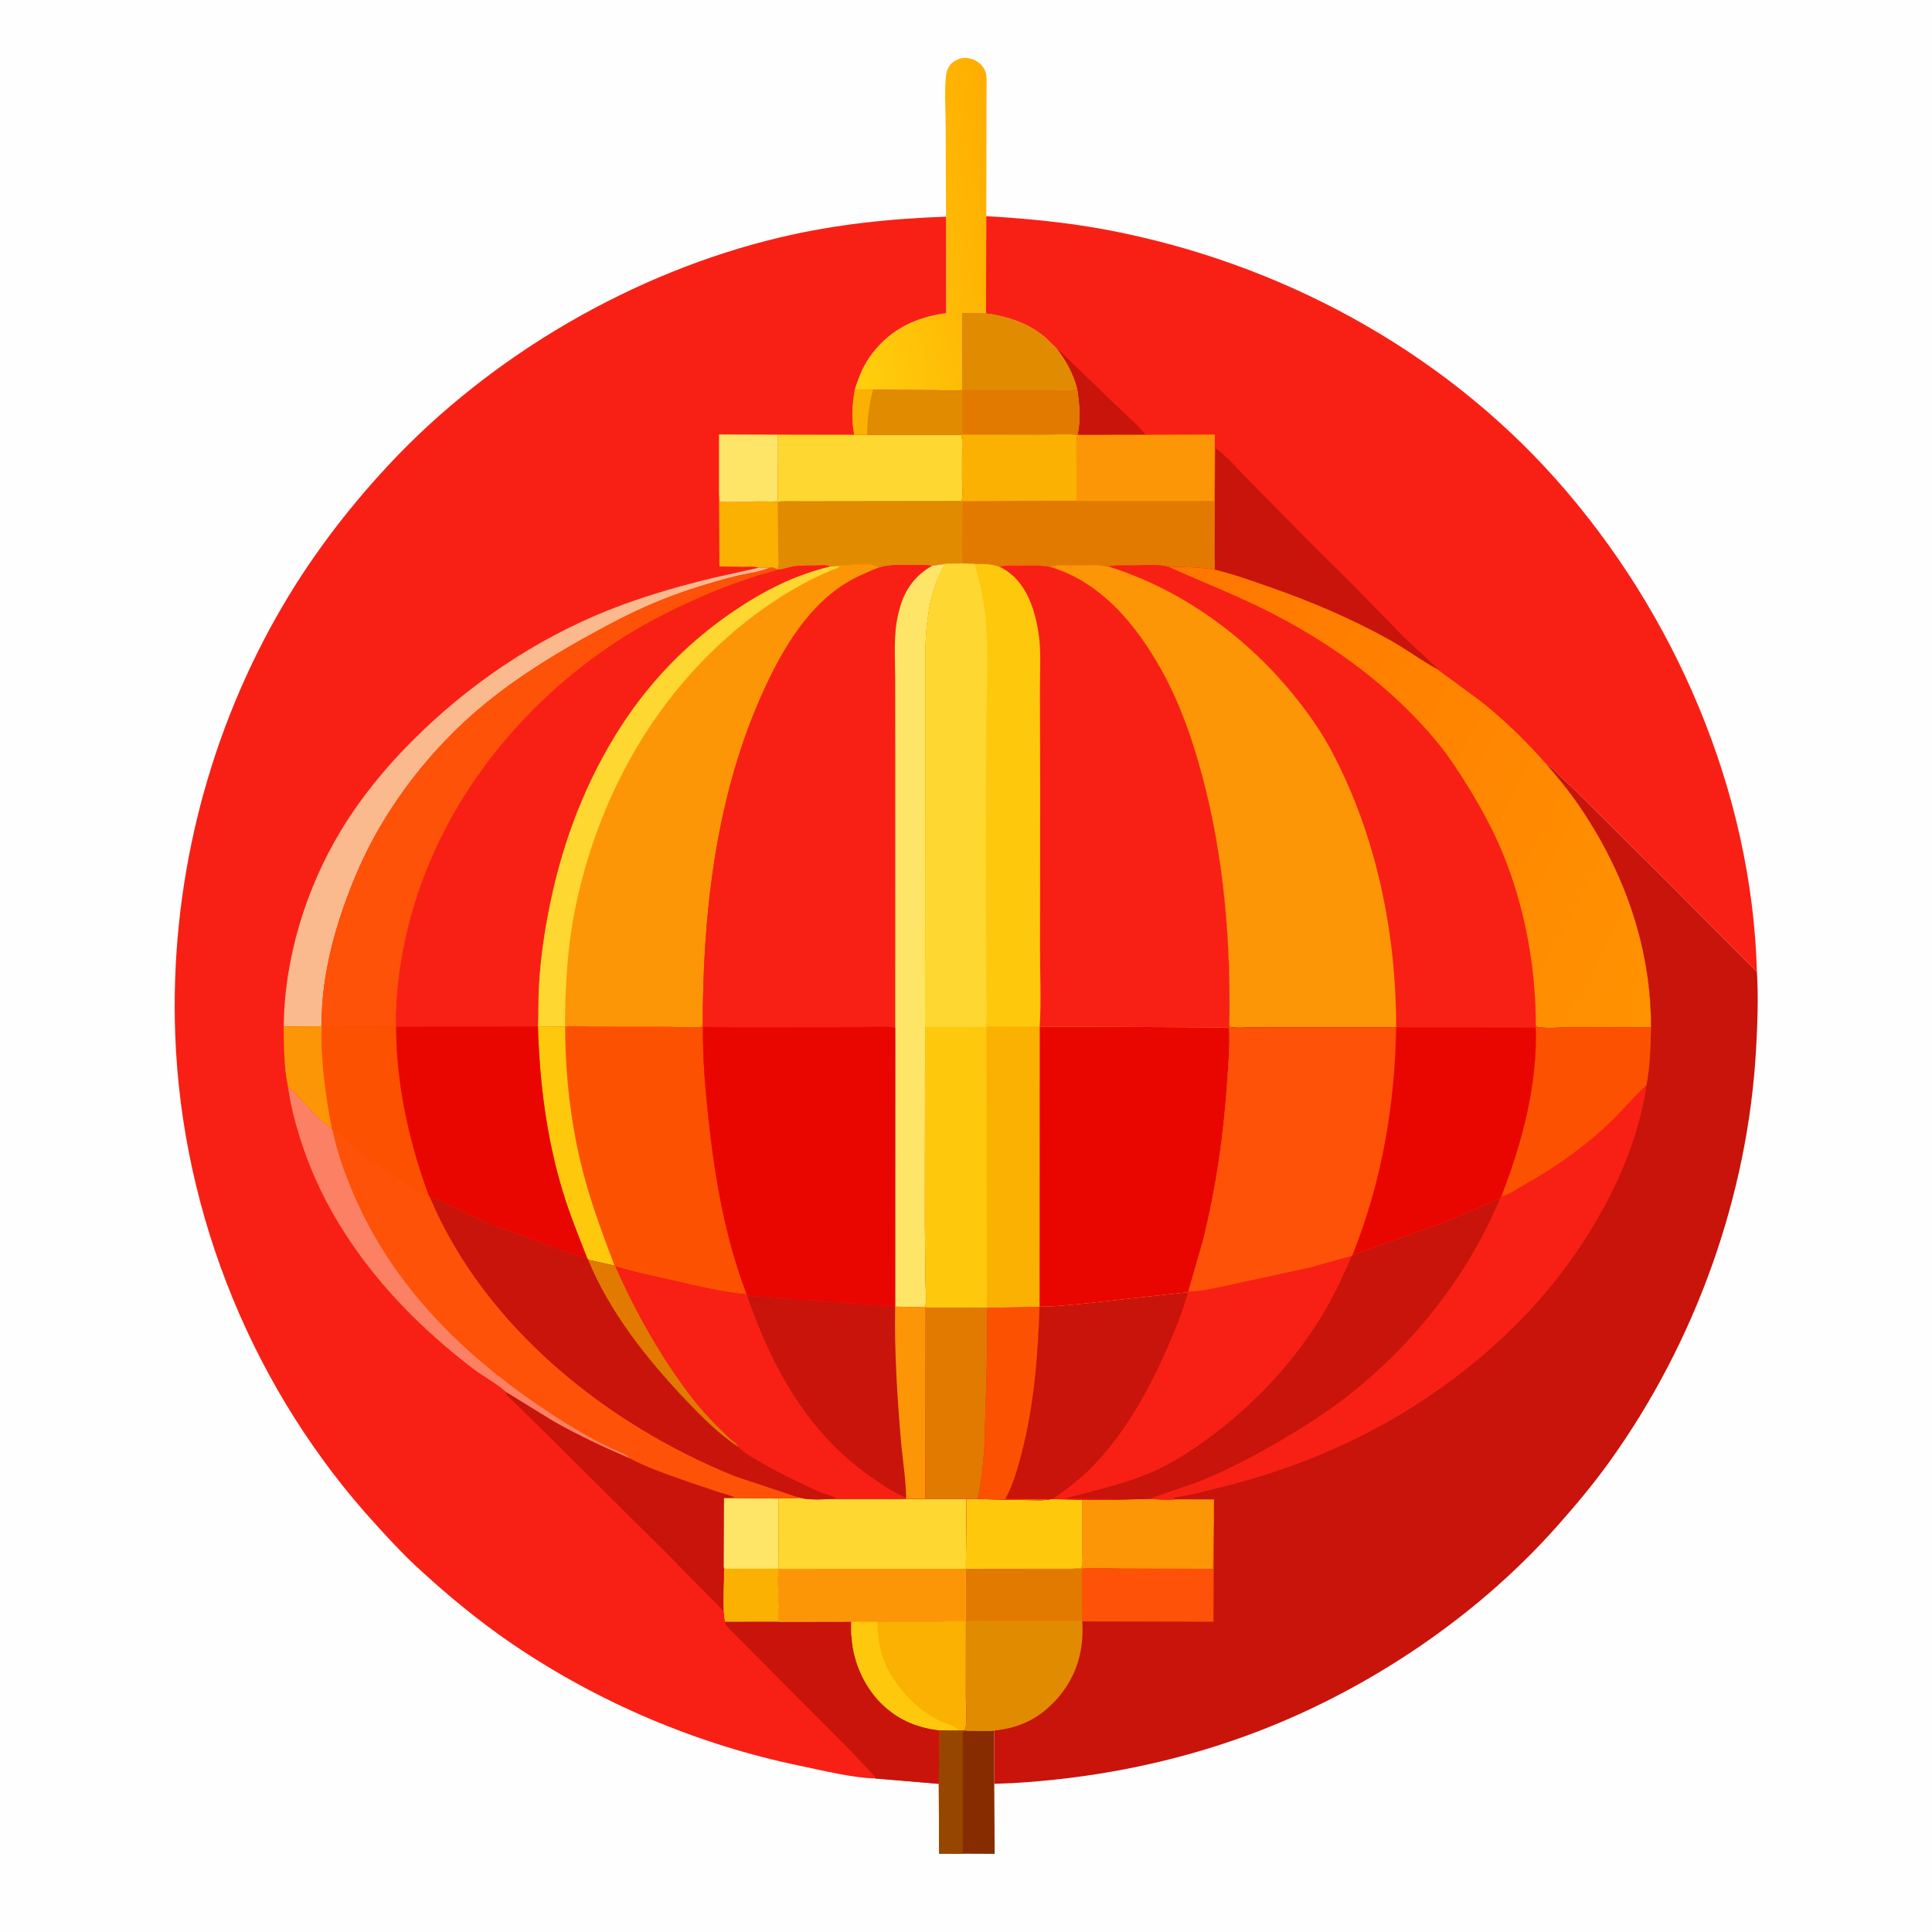 <svg version="1.1" xmlns="http://www.w3.org/2000/svg" style="display: block;" viewBox="0 0 2048 2048" width="1024" height="1024">
<defs>
	<linearGradient id="Gradient1" gradientUnits="userSpaceOnUse" x1="1068.56" y1="228.496" x2="883.508" y2="259.931">
		<stop class="stop0" offset="0" stop-opacity="1" stop-color="rgb(255,173,0)"/>
		<stop class="stop1" offset="1" stop-opacity="1" stop-color="rgb(255,207,13)"/>
	</linearGradient>
	<linearGradient id="Gradient2" gradientUnits="userSpaceOnUse" x1="1196.74" y1="695.011" x2="1788.95" y2="1008.68">
		<stop class="stop0" offset="0" stop-opacity="1" stop-color="rgb(255,118,0)"/>
		<stop class="stop1" offset="1" stop-opacity="1" stop-color="rgb(255,147,1)"/>
	</linearGradient>
</defs>
<path transform="translate(0,0)" fill="rgb(254,254,254)" d="M -0 -0 L 2048 0 L 2048 2048 L -0 2048 L -0 -0 z"/>
<path transform="translate(0,0)" fill="rgb(135,44,0)" d="M 1023.05 1834 L 1024.25 1834.62 C 1033.89 1834.68 1044.41 1835.61 1053.94 1834.45 L 1053.96 1890.9 L 1054.38 1965.18 L 1020.61 1965.03 L 995.501 1965 L 995.154 1890.94 L 995.768 1834.2 L 1016.32 1834.24 C 1018.55 1834.21 1020.83 1834.29 1023.05 1834 z"/>
<path transform="translate(0,0)" fill="rgb(151,70,0)" d="M 1023.05 1834 L 1024.25 1834.62 L 1020.5 1835.85 L 1020.61 1965.03 L 995.501 1965 L 995.154 1890.94 L 995.768 1834.2 L 1016.32 1834.24 C 1018.55 1834.21 1020.83 1834.29 1023.05 1834 z"/>
<path transform="translate(0,0)" fill="url(#Gradient1)" d="M 1002.82 229.665 L 1002.46 134.156 C 1002.45 116.341 1000.79 96.616 1002.93 79 C 1003.41 75.112 1005.25 71.017 1007.86 68.086 C 1011.19 64.349 1017.4 61.466 1022.4 61.372 C 1028.69 61.254 1035.19 63.871 1039.65 68.287 C 1042.62 71.232 1044.79 75.096 1045.4 79.251 C 1046.18 84.568 1045.74 90.413 1045.74 95.795 L 1045.71 126.322 L 1045.48 229.176 L 1045.23 332.293 L 1019.99 331.961 L 1019.95 413.29 C 1011.12 414.783 1000.1 413.538 991.072 413.452 L 925.352 413.095 L 906.105 412.933 C 910.77 398.565 915.534 386.412 924.877 374.292 C 944.539 348.784 971.589 336.034 1002.99 331.963 L 1002.82 229.665 z"/>
<path transform="translate(0,0)" fill="rgb(248,32,21)" d="M 1045.48 229.176 C 1088.32 231.61 1131.46 235.752 1173.66 243.73 C 1354.91 278.001 1525.94 369.506 1649.09 507.701 C 1775.73 649.806 1857.13 839.227 1862.43 1030.22 L 1761.71 929.156 L 1669.78 837.82 L 1651.5 820.51 C 1647.64 816.826 1644.39 812.171 1639.34 810.141 C 1649.72 822.445 1660.36 834.911 1669.67 848.042 C 1719.76 918.677 1750.52 1002 1750.11 1089.06 L 1663.43 1089.04 C 1652.61 1089.03 1638.54 1090.7 1628.09 1088.3 L 1627.82 1089.05 L 1479.98 1088.96 L 1378.47 1088.94 L 1328.29 1089.09 C 1320.47 1089.11 1310.6 1090.24 1303.09 1088.38 C 1304.91 999.22 1297.44 908.41 1274.29 822.145 C 1264.06 784.006 1250.95 746.038 1231.79 711.389 C 1205.02 662.989 1167.14 616.511 1112.17 600.674 C 1102.6 598.942 1092.57 599.418 1082.88 599.488 C 1074.94 599.545 1066.67 599.129 1058.83 600.402 L 1056.11 599.725 C 1048.58 597.469 1041.11 597.826 1033.3 597.761 L 1019.83 597.359 L 1020.12 531.246 L 1141.1 530.882 L 1141.05 487.957 C 1141.05 479.139 1140.51 470.061 1141.84 461.339 L 1142.59 461.05 C 1142.43 459.567 1142.38 460.195 1142.66 458.752 C 1145.66 443.033 1144.19 427.85 1141.8 412.184 C 1137.67 395.928 1130.22 382.522 1120.06 369.345 C 1119.94 369.349 1110.47 359.768 1107.77 357.45 C 1090.55 342.692 1067.39 334.989 1045.23 332.293 L 1045.48 229.176 z"/>
<path transform="translate(0,0)" fill="rgb(200,20,11)" d="M 1120.06 369.345 C 1125.42 373.387 1129.78 378.481 1134.73 382.994 L 1186.36 432.718 C 1195.49 441.761 1206.76 450.715 1214.35 460.987 L 1142.59 461.05 C 1142.43 459.567 1142.38 460.195 1142.66 458.752 C 1145.66 443.033 1144.19 427.85 1141.8 412.184 C 1137.67 395.928 1130.22 382.522 1120.06 369.345 z"/>
<path transform="translate(0,0)" fill="rgb(200,20,11)" d="M 1288 474.758 C 1300.09 482.846 1311.63 496.939 1321.99 507.351 L 1389.76 576.058 L 1437.09 622.934 L 1488.15 675.426 L 1521 705.967 C 1522.12 707.055 1523.44 708.037 1523.77 709.585 C 1506.47 700.147 1490.49 688.073 1473.17 678.418 C 1431.87 655.397 1388.74 637.208 1344.13 621.681 C 1325.4 615.16 1306.81 608.484 1287.49 603.866 C 1288.07 600.028 1287.57 595.34 1287.58 591.423 L 1287.61 564.58 L 1288 474.758 z"/>
<path transform="translate(0,0)" fill="rgb(226,122,0)" d="M 1214.35 460.987 L 1287.74 460.769 L 1287.59 473.713 L 1288 474.758 L 1287.61 564.58 L 1287.58 591.423 C 1287.57 595.34 1288.07 600.028 1287.49 603.866 C 1271.11 601.121 1255.25 600.987 1238.68 600.9 C 1226.92 597.62 1212.95 599.305 1200.83 599.477 C 1192.36 599.597 1183.07 598.747 1174.78 600.512 L 1164.32 598.931 L 1132.16 599.041 C 1125.6 599.037 1118.38 598.243 1112.17 600.674 C 1102.6 598.942 1092.57 599.418 1082.88 599.488 C 1074.94 599.545 1066.67 599.129 1058.83 600.402 L 1056.11 599.725 C 1048.58 597.469 1041.11 597.826 1033.3 597.761 L 1019.83 597.359 L 1020.12 531.246 L 1141.1 530.882 L 1141.05 487.957 C 1141.05 479.139 1140.51 470.061 1141.84 461.339 L 1142.59 461.05 L 1214.35 460.987 z"/>
<path transform="translate(0,0)" fill="rgb(253,150,6)" d="M 1214.35 460.987 L 1287.74 460.769 L 1287.59 473.713 L 1287.03 531.025 L 1141.69 531.087 L 1141.1 530.882 L 1141.05 487.957 C 1141.05 479.139 1140.51 470.061 1141.84 461.339 L 1142.59 461.05 L 1214.35 460.987 z"/>
<path transform="translate(0,0)" fill="rgb(248,32,21)" d="M 1164.32 598.931 L 1174.78 600.512 C 1183.07 598.747 1192.36 599.597 1200.83 599.477 C 1212.95 599.305 1226.92 597.62 1238.68 600.9 C 1255.25 600.987 1271.11 601.121 1287.49 603.866 C 1306.81 608.484 1325.4 615.16 1344.13 621.681 C 1388.74 637.208 1431.87 655.397 1473.17 678.418 C 1490.49 688.073 1506.47 700.147 1523.77 709.585 L 1568.86 742.766 C 1594.51 762.863 1617.72 785.793 1639.34 810.141 C 1649.72 822.445 1660.36 834.911 1669.67 848.042 C 1719.76 918.677 1750.52 1002 1750.11 1089.06 L 1663.43 1089.04 C 1652.61 1089.03 1638.54 1090.7 1628.09 1088.3 L 1627.82 1089.05 L 1479.98 1088.96 L 1378.47 1088.94 L 1328.29 1089.09 C 1320.47 1089.11 1310.6 1090.24 1303.09 1088.38 C 1304.91 999.22 1297.44 908.41 1274.29 822.145 C 1264.06 784.006 1250.95 746.038 1231.79 711.389 C 1205.02 662.989 1167.14 616.511 1112.17 600.674 C 1118.38 598.243 1125.6 599.037 1132.16 599.041 L 1164.32 598.931 z"/>
<path transform="translate(0,0)" fill="url(#Gradient2)" d="M 1238.68 600.9 C 1255.25 600.987 1271.11 601.121 1287.49 603.866 C 1306.81 608.484 1325.4 615.16 1344.13 621.681 C 1388.74 637.208 1431.87 655.397 1473.17 678.418 C 1490.49 688.073 1506.47 700.147 1523.77 709.585 L 1568.86 742.766 C 1594.51 762.863 1617.72 785.793 1639.34 810.141 C 1649.72 822.445 1660.36 834.911 1669.67 848.042 C 1719.76 918.677 1750.52 1002 1750.11 1089.06 L 1663.43 1089.04 C 1652.61 1089.03 1638.54 1090.7 1628.09 1088.3 C 1628.09 1029.13 1617.87 969.174 1596.69 913.796 C 1585.81 885.357 1571.36 858.347 1555.32 832.511 C 1545.2 816.213 1534.68 800.192 1522.41 785.41 C 1475.64 729.053 1414.65 684.388 1349.83 650.863 C 1313.56 632.1 1275.86 617.561 1238.68 600.9 z"/>
<path transform="translate(0,0)" fill="rgb(253,150,6)" d="M 1164.32 598.931 L 1174.78 600.512 C 1251.16 624.139 1319.39 673.569 1369.85 735.005 C 1385.8 754.421 1400.24 774.739 1411.99 797 C 1459.2 886.477 1479.93 988.166 1479.98 1088.96 L 1378.47 1088.94 L 1328.29 1089.09 C 1320.47 1089.11 1310.6 1090.24 1303.09 1088.38 C 1304.91 999.22 1297.44 908.41 1274.29 822.145 C 1264.06 784.006 1250.95 746.038 1231.79 711.389 C 1205.02 662.989 1167.14 616.511 1112.17 600.674 C 1118.38 598.243 1125.6 599.037 1132.16 599.041 L 1164.32 598.931 z"/>
<path transform="translate(0,0)" fill="rgb(200,20,11)" d="M 1639.34 810.141 C 1644.39 812.171 1647.64 816.826 1651.5 820.51 L 1669.78 837.82 L 1761.71 929.156 L 1862.43 1030.22 C 1864.03 1057.28 1863.04 1084.88 1861.54 1111.92 C 1852.91 1267.62 1797.25 1422.48 1706.3 1549.21 C 1689 1573.31 1669.8 1596.21 1650.1 1618.37 C 1559.67 1720.1 1436.24 1800.47 1307.67 1844.75 C 1231.76 1870.88 1153.23 1885.52 1073.16 1890.21 L 1053.96 1890.9 L 1053.94 1834.45 C 1044.41 1835.61 1033.89 1834.68 1024.25 1834.62 L 1023.05 1834 C 1025.52 1823.45 1023.83 1809.33 1023.83 1798.35 L 1023.93 1718.92 L 1023.9 1662.97 L 1024.41 1589.02 L 981.055 1589.03 L 981.197 1386.05 L 1046.16 1386.03 L 1046.87 1386.16 L 1101.98 1384.97 C 1117.41 1385.28 1133.53 1383.18 1148.94 1381.87 L 1259.18 1369.78 L 1259.62 1369.2 L 1274.88 1316.11 C 1288.98 1259.89 1297.24 1202.8 1300.96 1145 C 1302.14 1126.64 1304.04 1107.49 1302.75 1089.1 L 1303.09 1088.38 C 1310.6 1090.24 1320.47 1089.11 1328.29 1089.09 L 1378.47 1088.94 L 1479.98 1088.96 L 1627.82 1089.05 L 1628.09 1088.3 C 1638.54 1090.7 1652.61 1089.03 1663.43 1089.04 L 1750.11 1089.06 C 1750.52 1002 1719.76 918.677 1669.67 848.042 C 1660.36 834.911 1649.72 822.445 1639.34 810.141 z"/>
<path transform="translate(0,0)" fill="rgb(253,82,8)" d="M 1146.95 1662.86 C 1160.82 1661.29 1176.67 1662.7 1190.67 1662.74 L 1285.93 1663.02 L 1286.65 1617.52 L 1286.77 1616.48 L 1286.34 1719.09 L 1147.23 1718.8 L 1146.91 1718.16 C 1147.57 1712.19 1147.03 1705.64 1147.02 1699.61 L 1146.95 1662.86 z"/>
<path transform="translate(0,0)" fill="rgb(253,150,6)" d="M 1217.8 1588.91 C 1227 1589.35 1236.51 1590.31 1245.69 1589.36 L 1286.83 1589.42 L 1286.77 1616.48 L 1286.65 1617.52 L 1285.93 1663.02 L 1190.67 1662.74 C 1176.67 1662.7 1160.82 1661.29 1146.95 1662.86 C 1143.49 1663.31 1139.97 1662.97 1136.48 1662.84 L 1146 1662.06 C 1148.27 1658.76 1147.08 1648.41 1147.08 1643.86 L 1147.09 1589.84 L 1183.53 1589.74 L 1217.8 1588.91 z"/>
<path transform="translate(0,0)" fill="rgb(225,139,1)" d="M 1115.34 1589.07 L 1147.09 1589.84 L 1147.08 1643.86 C 1147.08 1648.41 1148.27 1658.76 1146 1662.06 L 1136.48 1662.84 C 1139.97 1662.97 1143.49 1663.31 1146.95 1662.86 L 1147.02 1699.61 C 1147.03 1705.64 1147.57 1712.19 1146.91 1718.16 L 1147.23 1718.8 C 1149.26 1748.81 1141.38 1776.98 1121.31 1799.92 C 1102.82 1821.06 1081.66 1831.74 1053.94 1834.45 C 1044.41 1835.61 1033.89 1834.68 1024.25 1834.62 L 1023.05 1834 C 1025.52 1823.45 1023.83 1809.33 1023.83 1798.35 L 1023.93 1718.92 L 1023.9 1662.97 L 1024.41 1589.02 L 1036.05 1589.09 L 1091.14 1590.13 C 1098.59 1590.12 1106.84 1590.81 1114.09 1589.16 L 1115.34 1589.07 z"/>
<path transform="translate(0,0)" fill="rgb(226,122,0)" d="M 1023.9 1662.97 L 1136.48 1662.84 C 1139.97 1662.97 1143.49 1663.31 1146.95 1662.86 L 1147.02 1699.61 C 1147.03 1705.64 1147.57 1712.19 1146.91 1718.16 C 1135.92 1719.06 1124.5 1718.36 1113.46 1718.34 L 1052.98 1718.31 C 1043.9 1718.31 1032.68 1717.07 1023.93 1718.92 L 1023.9 1662.97 z"/>
<path transform="translate(0,0)" fill="rgb(254,201,13)" d="M 1115.34 1589.07 L 1147.09 1589.84 L 1147.08 1643.86 C 1147.08 1648.41 1148.27 1658.76 1146 1662.06 L 1136.48 1662.84 L 1023.9 1662.97 L 1024.41 1589.02 L 1036.05 1589.09 L 1091.14 1590.13 C 1098.59 1590.12 1106.84 1590.81 1114.09 1589.16 L 1115.34 1589.07 z"/>
<path transform="translate(0,0)" fill="rgb(248,32,21)" d="M 1628.09 1088.3 C 1638.54 1090.7 1652.61 1089.03 1663.43 1089.04 L 1750.11 1089.06 C 1749.82 1109.38 1748.99 1130.27 1745.35 1150.31 C 1738.96 1195.43 1721.96 1239.81 1700.29 1279.71 C 1660.81 1352.39 1606.89 1411.86 1540.92 1461.49 C 1467.54 1516.69 1384.51 1554.22 1295.54 1576.23 C 1279.06 1580.31 1261.87 1585.33 1245.01 1587.25 L 1244.11 1588.57 L 1245.69 1589.36 C 1236.51 1590.31 1227 1589.35 1217.8 1588.91 L 1273.12 1569.54 C 1301.82 1557.76 1329.72 1543.15 1356.48 1527.46 C 1381.42 1512.84 1405.72 1497.5 1428.5 1479.65 C 1498.34 1424.89 1555.34 1352.92 1589.77 1270.93 L 1591.41 1268.12 C 1613.11 1212.34 1630.18 1149.34 1627.82 1089.05 L 1628.09 1088.3 z"/>
<path transform="translate(0,0)" fill="rgb(252,81,0)" d="M 1628.09 1088.3 C 1638.54 1090.7 1652.61 1089.03 1663.43 1089.04 L 1750.11 1089.06 C 1749.82 1109.38 1748.99 1130.27 1745.35 1150.31 L 1744.41 1151.14 C 1731.88 1162.51 1720.95 1175.94 1708.73 1187.77 C 1680.82 1214.79 1649.11 1237.43 1615.19 1256.25 C 1608.73 1259.85 1598.52 1267.17 1591.41 1268.12 C 1613.11 1212.34 1630.18 1149.34 1627.82 1089.05 L 1628.09 1088.3 z"/>
<path transform="translate(0,0)" fill="rgb(200,20,11)" d="M 1303.09 1088.38 C 1310.6 1090.24 1320.47 1089.11 1328.29 1089.09 L 1378.47 1088.94 L 1479.98 1088.96 L 1627.82 1089.05 C 1630.18 1149.34 1613.11 1212.34 1591.41 1268.12 L 1589.77 1270.93 C 1555.34 1352.92 1498.34 1424.89 1428.5 1479.65 C 1405.72 1497.5 1381.42 1512.84 1356.48 1527.46 C 1329.72 1543.15 1301.82 1557.76 1273.12 1569.54 L 1217.8 1588.91 L 1183.53 1589.74 L 1147.09 1589.84 L 1115.34 1589.07 L 1114.09 1589.16 C 1106.84 1590.81 1098.59 1590.12 1091.14 1590.13 L 1036.05 1589.09 L 1024.41 1589.02 L 981.055 1589.03 L 981.197 1386.05 L 1046.16 1386.03 L 1046.87 1386.16 L 1101.98 1384.97 C 1117.41 1385.28 1133.53 1383.18 1148.94 1381.87 L 1259.18 1369.78 L 1259.62 1369.2 L 1274.88 1316.11 C 1288.98 1259.89 1297.24 1202.8 1300.96 1145 C 1302.14 1126.64 1304.04 1107.49 1302.75 1089.1 L 1303.09 1088.38 z"/>
<path transform="translate(0,0)" fill="rgb(248,32,21)" d="M 1259.62 1369.2 C 1272.55 1369.21 1287.59 1365.3 1300.35 1362.88 L 1388.81 1343.65 L 1432.8 1331.38 C 1422.8 1355.32 1411.12 1379.47 1397.18 1401.37 C 1366.26 1449.97 1325.34 1492.38 1278.81 1526.15 C 1259.64 1540.07 1239.29 1553.1 1217.3 1562.11 C 1188.38 1573.96 1158.71 1580.36 1128.71 1588.45 L 1165.02 1588.99 C 1170.94 1589.02 1177.8 1588.38 1183.53 1589.74 L 1147.09 1589.84 L 1115.34 1589.07 C 1131 1578.39 1145.27 1567.58 1158.5 1553.92 C 1192.57 1518.76 1217.79 1473.4 1237.27 1428.77 C 1245.59 1409.69 1253.64 1389.86 1259.18 1369.78 L 1259.62 1369.2 z"/>
<path transform="translate(0,0)" fill="rgb(200,20,11)" d="M 1101.98 1384.97 C 1117.41 1385.28 1133.53 1383.18 1148.94 1381.87 L 1259.18 1369.78 C 1253.64 1389.86 1245.59 1409.69 1237.27 1428.77 C 1217.79 1473.4 1192.57 1518.76 1158.5 1553.92 C 1145.27 1567.58 1131 1578.39 1115.34 1589.07 L 1114.09 1589.16 C 1106.84 1590.81 1098.59 1590.12 1091.14 1590.13 L 1036.05 1589.09 L 1024.41 1589.02 L 981.055 1589.03 L 981.197 1386.05 L 1046.16 1386.03 L 1046.87 1386.16 L 1101.98 1384.97 z"/>
<path transform="translate(0,0)" fill="rgb(252,81,0)" d="M 1046.87 1386.16 L 1101.98 1384.97 C 1100.23 1437.59 1096.2 1489.28 1082.96 1540.44 C 1078.73 1556.79 1073.83 1574.16 1065.61 1589 L 1114.09 1589.16 C 1106.84 1590.81 1098.59 1590.12 1091.14 1590.13 L 1036.05 1589.09 C 1040.55 1571.13 1042.1 1552.77 1043.49 1534.33 L 1046.46 1432.65 L 1046.51 1404.79 C 1046.46 1398.7 1045.85 1392.16 1046.87 1386.16 z"/>
<path transform="translate(0,0)" fill="rgb(226,122,0)" d="M 1046.16 1386.03 L 1046.87 1386.16 C 1045.85 1392.16 1046.46 1398.7 1046.51 1404.79 L 1046.46 1432.65 L 1043.49 1534.33 C 1042.1 1552.77 1040.55 1571.13 1036.05 1589.09 L 1024.41 1589.02 L 981.055 1589.03 L 981.197 1386.05 L 1046.16 1386.03 z"/>
<path transform="translate(0,0)" fill="rgb(253,82,8)" d="M 1303.09 1088.38 C 1310.6 1090.24 1320.47 1089.11 1328.29 1089.09 L 1378.47 1088.94 L 1479.98 1088.96 L 1627.82 1089.05 C 1630.18 1149.34 1613.11 1212.34 1591.41 1268.12 L 1589.77 1270.93 C 1582.31 1272.41 1575.05 1276.97 1568.05 1279.99 L 1527.34 1297.02 L 1433.66 1330.37 L 1432.8 1331.38 L 1388.81 1343.65 L 1300.35 1362.88 C 1287.59 1365.3 1272.55 1369.21 1259.62 1369.2 L 1274.88 1316.11 C 1288.98 1259.89 1297.24 1202.8 1300.96 1145 C 1302.14 1126.64 1304.04 1107.49 1302.75 1089.1 L 1303.09 1088.38 z"/>
<path transform="translate(0,0)" fill="rgb(233,5,0)" d="M 1479.98 1088.96 L 1627.82 1089.05 C 1630.18 1149.34 1613.11 1212.34 1591.41 1268.12 L 1589.77 1270.93 C 1582.31 1272.41 1575.05 1276.97 1568.05 1279.99 L 1527.34 1297.02 L 1433.66 1330.37 C 1464.64 1253.52 1478.72 1171.62 1479.98 1088.96 z"/>
<path transform="translate(0,0)" fill="rgb(248,32,21)" d="M 928.249 1885.3 C 902.22 1884.44 873.945 1877.15 848.427 1871.89 C 739.875 1849.55 634.648 1804.98 542.995 1742.62 C 506.876 1718.05 472.487 1689.44 440.5 1659.74 C 426.113 1646.38 412.868 1631.85 399.596 1617.4 C 269.51 1475.79 192.645 1288.5 185.726 1096.32 C 180.18 942.31 217.281 787.931 293.145 653.58 C 326.045 595.315 366.152 542.058 411.701 493.145 C 520.674 376.126 672.042 288.267 827.5 251.51 C 885.448 237.809 943.451 231.804 1002.82 229.665 L 1002.99 331.963 C 971.589 336.034 944.539 348.784 924.877 374.292 C 915.534 386.412 910.77 398.565 906.105 412.933 L 925.352 413.095 L 991.072 413.452 C 1000.1 413.538 1011.12 414.783 1019.95 413.29 L 1019.99 331.961 L 1045.23 332.293 C 1067.39 334.989 1090.55 342.692 1107.77 357.45 C 1110.47 359.768 1119.94 369.349 1120.06 369.345 C 1130.22 382.522 1137.67 395.928 1141.8 412.184 C 1144.19 427.85 1145.66 443.033 1142.66 458.752 C 1142.38 460.195 1142.43 459.567 1142.59 461.05 L 1141.84 461.339 C 1140.51 470.061 1141.05 479.139 1141.05 487.957 L 1141.1 530.882 L 1020.12 531.246 L 1019.83 597.359 L 1033.3 597.761 C 1041.11 597.826 1048.58 597.469 1056.11 599.725 L 1058.83 600.402 C 1066.67 599.129 1074.94 599.545 1082.88 599.488 C 1092.57 599.418 1102.6 598.942 1112.17 600.674 C 1167.14 616.511 1205.02 662.989 1231.79 711.389 C 1250.95 746.038 1264.06 784.006 1274.29 822.145 C 1297.44 908.41 1304.91 999.22 1303.09 1088.38 L 1302.75 1089.1 C 1304.04 1107.49 1302.14 1126.64 1300.96 1145 C 1297.24 1202.8 1288.98 1259.89 1274.88 1316.11 L 1259.62 1369.2 L 1259.18 1369.78 L 1148.94 1381.87 C 1133.53 1383.18 1117.41 1385.28 1101.98 1384.97 L 1046.87 1386.16 L 1046.16 1386.03 L 981.197 1386.05 L 981.055 1589.03 L 1024.41 1589.02 L 1023.9 1662.97 L 1023.93 1718.92 L 1023.83 1798.35 C 1023.83 1809.33 1025.52 1823.45 1023.05 1834 C 1020.83 1834.29 1018.55 1834.21 1016.32 1834.24 L 995.768 1834.2 L 995.154 1890.94 L 928.249 1885.3 z"/>
<path transform="translate(0,0)" fill="rgb(250,177,2)" d="M 762.201 523.771 L 762.963 531.5 C 768.417 532.584 774.462 532.02 780.01 532 C 793.272 531.95 807.146 530.978 820.343 531.884 L 824.695 531.828 L 824.903 583.917 C 824.921 589.587 826.111 598.817 824.18 603.936 L 822.274 602.942 C 819.959 601.591 818.981 601.632 816.269 601.773 L 804.183 601.849 C 799.055 600.119 793.589 600.804 788.244 600.81 L 762.592 600.494 L 762.201 523.771 z"/>
<path transform="translate(0,0)" fill="rgb(254,229,103)" d="M 762.201 523.771 L 762.205 460.545 L 824.725 460.73 L 824.599 530 C 823.171 531.431 822.315 531.579 820.343 531.884 C 807.146 530.978 793.272 531.95 780.01 532 C 774.462 532.02 768.417 532.584 762.963 531.5 L 762.201 523.771 z"/>
<path transform="translate(0,0)" fill="rgb(251,185,142)" d="M 804.183 601.849 L 816.269 601.773 L 815.288 602.171 C 803.736 606.745 790.564 608.027 778.495 611.125 C 753.338 617.583 728.825 625.143 704.611 634.581 C 675.013 646.118 646.423 661.197 618.701 676.672 C 576.809 700.057 535.756 726.454 499.747 758.321 C 450.345 802.04 406.715 860.11 380.274 920.578 C 357.677 972.254 340.184 1031.12 340.959 1088 L 300.798 1088.35 C 301.194 1016.63 324.368 941.438 361.473 880.323 C 385.472 840.793 415.128 805.988 448.485 774.119 C 508.767 716.526 581.493 669.779 659.928 641.04 C 691.397 629.509 724.326 620.181 756.891 612.355 L 804.183 601.849 z"/>
<path transform="translate(0,0)" fill="rgb(200,20,11)" d="M 536.273 1475.36 L 587.848 1507.1 C 613.275 1521.37 639.944 1533.91 666.716 1545.42 C 687.419 1556.5 711.294 1564.28 733.442 1572.1 L 763.377 1582.13 C 768.164 1583.66 775.5 1584.99 779.318 1588.08 L 825.089 1588.51 L 825.073 1662.81 L 825.685 1663.08 C 823.572 1675.24 825.572 1690.24 825.702 1702.72 C 825.753 1707.54 824.872 1714.53 825.844 1719.1 L 769.052 1719.17 C 765.693 1713.77 767.687 1671.81 768.011 1662.93 L 767.173 1661.21 C 766.51 1666.47 767.075 1672.4 767.082 1677.73 L 766.804 1708.1 C 760.051 1700.01 752.186 1692.71 744.797 1685.2 L 705.789 1645.65 L 578.904 1519.6 L 545.625 1487.05 C 543.251 1484.64 538.337 1480.78 536.968 1478 C 536.566 1477.18 536.504 1476.24 536.273 1475.36 z"/>
<path transform="translate(0,0)" fill="rgb(254,229,103)" d="M 779.318 1588.08 L 825.089 1588.51 L 825.073 1662.81 L 825.685 1663.08 C 823.572 1675.24 825.572 1690.24 825.702 1702.72 C 825.753 1707.54 824.872 1714.53 825.844 1719.1 L 769.052 1719.17 C 765.693 1713.77 767.687 1671.81 768.011 1662.93 L 767.173 1661.21 L 767.483 1588.09 L 779.318 1588.08 z"/>
<path transform="translate(0,0)" fill="rgb(250,177,2)" d="M 768.011 1662.93 L 825.073 1662.81 L 825.685 1663.08 C 823.572 1675.24 825.572 1690.24 825.702 1702.72 C 825.753 1707.54 824.872 1714.53 825.844 1719.1 L 769.052 1719.17 C 765.693 1713.77 767.687 1671.81 768.011 1662.93 z"/>
<path transform="translate(0,0)" fill="rgb(254,216,48)" d="M 824.725 460.73 L 905.498 460.864 L 919.185 461.003 L 1019.36 461.035 C 1020.3 466.677 1019.88 472.655 1019.87 478.364 L 1019.83 509.679 C 1019.82 515.577 1021.16 525.593 1019.34 530.952 L 1020.12 531.246 L 1019.83 597.359 L 1002.45 597.726 L 988.295 599.703 C 981.049 598.455 973.306 598.936 965.962 598.926 C 954.291 598.912 942.963 597.979 931.739 601.694 C 921.89 595.308 907.141 599.19 895.958 599.108 C 893.787 599.092 892.47 599.105 890.457 600.011 L 879.993 600.643 C 875.934 598.31 871.136 599.265 866.491 599.324 C 858.133 599.43 849.352 599.045 841.08 600.368 C 835.506 601.261 829.775 603.682 824.18 603.936 C 826.111 598.817 824.921 589.587 824.903 583.917 L 824.695 531.828 L 820.343 531.884 C 822.315 531.579 823.171 531.431 824.599 530 L 824.725 460.73 z"/>
<path transform="translate(0,0)" fill="rgb(225,139,1)" d="M 1019.34 530.952 L 1020.12 531.246 L 1019.83 597.359 L 1002.45 597.726 L 988.295 599.703 C 981.049 598.455 973.306 598.936 965.962 598.926 C 954.291 598.912 942.963 597.979 931.739 601.694 C 921.89 595.308 907.141 599.19 895.958 599.108 C 893.787 599.092 892.47 599.105 890.457 600.011 L 879.993 600.643 C 875.934 598.31 871.136 599.265 866.491 599.324 C 858.133 599.43 849.352 599.045 841.08 600.368 C 835.506 601.261 829.775 603.682 824.18 603.936 C 826.111 598.817 824.921 589.587 824.903 583.917 L 824.695 531.828 C 831.2 530.671 838.662 531.189 845.291 531.177 L 883.202 531.131 L 1019.34 530.952 z"/>
<path transform="translate(0,0)" fill="rgb(225,139,1)" d="M 1045.23 332.293 C 1067.39 334.989 1090.55 342.692 1107.77 357.45 C 1110.47 359.768 1119.94 369.349 1120.06 369.345 C 1130.22 382.522 1137.67 395.928 1141.8 412.184 C 1144.19 427.85 1145.66 443.033 1142.66 458.752 C 1142.38 460.195 1142.43 459.567 1142.59 461.05 L 1141.84 461.339 C 1140.51 470.061 1141.05 479.139 1141.05 487.957 L 1141.1 530.882 L 1020.12 531.246 L 1019.34 530.952 C 1021.16 525.593 1019.82 515.577 1019.83 509.679 L 1019.87 478.364 C 1019.88 472.655 1020.3 466.677 1019.36 461.035 L 919.185 461.003 L 905.498 460.864 C 902.353 443.712 903.287 430.147 906.105 412.933 L 925.352 413.095 L 991.072 413.452 C 1000.1 413.538 1011.12 414.783 1019.95 413.29 L 1019.99 331.961 L 1045.23 332.293 z"/>
<path transform="translate(0,0)" fill="rgb(250,177,2)" d="M 906.105 412.933 L 925.352 413.095 C 921.335 429.147 919.178 444.397 919.185 461.003 L 905.498 460.864 C 902.353 443.712 903.287 430.147 906.105 412.933 z"/>
<path transform="translate(0,0)" fill="rgb(226,122,0)" d="M 1141.8 412.184 C 1144.19 427.85 1145.66 443.033 1142.66 458.752 C 1142.38 460.195 1142.43 459.567 1142.59 461.05 L 1141.84 461.339 C 1130.81 459.649 1117.88 460.941 1106.66 460.945 L 1020.16 460.741 L 1020.12 413.811 C 1030.59 413.102 1041.43 413.643 1051.94 413.618 L 1111.54 413.369 C 1120.04 413.314 1133.94 415.112 1141.8 412.184 z"/>
<path transform="translate(0,0)" fill="rgb(250,177,2)" d="M 1020.16 460.741 L 1106.66 460.945 C 1117.88 460.941 1130.81 459.649 1141.84 461.339 C 1140.51 470.061 1141.05 479.139 1141.05 487.957 L 1141.1 530.882 L 1020.12 531.246 L 1019.34 530.952 C 1021.16 525.593 1019.82 515.577 1019.83 509.679 L 1019.87 478.364 C 1019.88 472.655 1020.3 466.677 1019.36 461.035 L 1020.16 460.741 z"/>
<path transform="translate(0,0)" fill="rgb(253,82,8)" d="M 816.269 601.773 C 818.981 601.632 819.959 601.591 822.274 602.942 L 824.18 603.936 L 822.813 604.488 C 816.456 606.993 809.362 608.204 802.823 610.357 C 784.267 616.465 765.572 622.962 747.663 630.786 C 718.405 643.567 689.01 657.917 661.978 674.947 C 574.818 729.859 502.048 809.997 459.826 904.288 C 435.994 957.511 421.577 1016.15 419.86 1074.59 C 419.258 1079.27 419.05 1083.67 419.222 1088.39 L 340.959 1088 C 340.184 1031.12 357.677 972.254 380.274 920.578 C 406.715 860.11 450.345 802.04 499.747 758.321 C 535.756 726.454 576.809 700.057 618.701 676.672 C 646.423 661.197 675.013 646.118 704.611 634.581 C 728.825 625.143 753.338 617.583 778.495 611.125 C 790.564 608.027 803.736 606.745 815.288 602.171 L 816.269 601.773 z"/>
<path transform="translate(0,0)" fill="rgb(253,82,8)" d="M 340.959 1088 L 419.222 1088.39 C 419.05 1083.67 419.258 1079.27 419.86 1074.59 L 419.869 1088.11 C 419.899 1148.47 433.43 1210.54 454.415 1266.95 L 456.1 1269.86 C 514.162 1406.85 643.29 1509.86 778.739 1564.68 L 847.739 1587.69 C 840.102 1589.02 832.75 1587.84 825.089 1588.51 L 779.318 1588.08 C 775.5 1584.99 768.164 1583.66 763.377 1582.13 L 733.442 1572.1 C 711.294 1564.28 687.419 1556.5 666.716 1545.42 C 639.944 1533.91 613.275 1521.37 587.848 1507.1 L 536.273 1475.36 C 526.271 1466.19 512.374 1459.09 501.408 1450.72 C 421.564 1389.78 353.179 1311.03 320.789 1214.61 C 313.982 1194.34 308.29 1173.57 305.442 1152.35 C 301.043 1131.92 301.017 1109.18 300.798 1088.35 L 340.959 1088 z"/>
<path transform="translate(0,0)" fill="rgb(252,129,100)" d="M 305.442 1152.35 C 310.718 1155.79 315.018 1161.17 319.376 1165.7 C 329.358 1176.09 339.638 1188.17 351.631 1196.22 L 352.409 1197.94 C 357.935 1223.91 367.013 1248.73 377.902 1272.89 C 421.965 1370.66 498.323 1442.83 587.052 1500.6 C 605.96 1512.91 625.895 1524.45 646.114 1534.44 C 650.385 1536.56 664.322 1541.51 666.534 1544.91 C 666.632 1545.06 666.655 1545.25 666.716 1545.42 C 639.944 1533.91 613.275 1521.37 587.848 1507.1 L 536.273 1475.36 C 526.271 1466.19 512.374 1459.09 501.408 1450.72 C 421.564 1389.78 353.179 1311.03 320.789 1214.61 C 313.982 1194.34 308.29 1173.57 305.442 1152.35 z"/>
<path transform="translate(0,0)" fill="rgb(252,81,0)" d="M 340.959 1088 L 419.222 1088.39 C 419.05 1083.67 419.258 1079.27 419.86 1074.59 L 419.869 1088.11 C 419.899 1148.47 433.43 1210.54 454.415 1266.95 C 446.883 1265.82 437.224 1258.59 430.846 1254.48 C 413.785 1243.49 396.43 1232.05 380.317 1219.71 C 371.105 1212.65 362.325 1203.89 352.409 1197.94 L 351.631 1196.22 C 339.638 1188.17 329.358 1176.09 319.376 1165.7 C 315.018 1161.17 310.718 1155.79 305.442 1152.35 C 301.043 1131.92 301.017 1109.18 300.798 1088.35 L 340.959 1088 z"/>
<path transform="translate(0,0)" fill="rgb(253,150,6)" d="M 300.798 1088.35 L 340.959 1088 C 339.714 1124.93 345.145 1160.01 351.631 1196.22 C 339.638 1188.17 329.358 1176.09 319.376 1165.7 C 315.018 1161.17 310.718 1155.79 305.442 1152.35 C 301.043 1131.92 301.017 1109.18 300.798 1088.35 z"/>
<path transform="translate(0,0)" fill="rgb(200,20,11)" d="M 847.739 1587.69 C 859.077 1590.59 875.192 1589.15 886.986 1588.84 L 960.38 1588.88 L 981.055 1589.03 L 1024.41 1589.02 L 1023.9 1662.97 L 1023.93 1718.92 L 1023.83 1798.35 C 1023.83 1809.33 1025.52 1823.45 1023.05 1834 C 1020.83 1834.29 1018.55 1834.21 1016.32 1834.24 L 995.768 1834.2 L 995.154 1890.94 L 928.249 1885.3 C 926.313 1881.49 922.874 1878.38 920.009 1875.24 L 902.925 1857.21 L 807.328 1761.07 L 782.203 1735.81 C 777.582 1731.16 772.339 1726.57 768.518 1721.25 L 769.052 1719.17 L 825.844 1719.1 C 824.872 1714.53 825.753 1707.54 825.702 1702.72 C 825.572 1690.24 823.572 1675.24 825.685 1663.08 L 825.073 1662.81 L 825.089 1588.51 C 832.75 1587.84 840.102 1589.02 847.739 1587.69 z"/>
<path transform="translate(0,0)" fill="rgb(250,177,2)" d="M 929.931 1719 L 995.864 1718.87 C 1004.75 1718.84 1015.23 1717.54 1023.93 1718.92 L 1023.83 1798.35 C 1023.83 1809.33 1025.52 1823.45 1023.05 1834 C 1020.83 1834.29 1018.55 1834.21 1016.32 1834.24 L 995.768 1834.2 C 973.468 1831.4 954.686 1824.19 937.784 1809.04 C 917.32 1790.7 904.455 1762.75 902.831 1735.38 L 903.033 1718.96 L 929.931 1719 z"/>
<path transform="translate(0,0)" fill="rgb(254,201,13)" d="M 902.831 1735.38 L 903.033 1718.96 L 929.931 1719 C 930.612 1740.21 933.945 1759.25 945.626 1777.37 C 958.434 1797.24 975.155 1814.2 996.727 1824.44 C 1003.03 1827.43 1011.65 1828.92 1016.32 1834.24 L 995.768 1834.2 C 973.468 1831.4 954.686 1824.19 937.784 1809.04 C 917.32 1790.7 904.455 1762.75 902.831 1735.38 z"/>
<path transform="translate(0,0)" fill="rgb(254,216,48)" d="M 847.739 1587.69 C 859.077 1590.59 875.192 1589.15 886.986 1588.84 L 960.38 1588.88 L 981.055 1589.03 L 1024.41 1589.02 L 1023.9 1662.97 L 1023.93 1718.92 C 1015.23 1717.54 1004.75 1718.84 995.864 1718.87 L 929.931 1719 L 903.033 1718.96 L 902.831 1735.38 C 901.683 1730.24 902.242 1724.24 902.222 1718.97 L 825.844 1719.1 C 824.872 1714.53 825.753 1707.54 825.702 1702.72 C 825.572 1690.24 823.572 1675.24 825.685 1663.08 L 825.073 1662.81 L 825.089 1588.51 C 832.75 1587.84 840.102 1589.02 847.739 1587.69 z"/>
<path transform="translate(0,0)" fill="rgb(253,150,6)" d="M 825.685 1663.08 L 1023.9 1662.97 L 1023.93 1718.92 C 1015.23 1717.54 1004.75 1718.84 995.864 1718.87 L 929.931 1719 L 903.033 1718.96 L 902.831 1735.38 C 901.683 1730.24 902.242 1724.24 902.222 1718.97 L 825.844 1719.1 C 824.872 1714.53 825.753 1707.54 825.702 1702.72 C 825.572 1690.24 823.572 1675.24 825.685 1663.08 z"/>
<path transform="translate(0,0)" fill="rgb(248,32,21)" d="M 824.18 603.936 C 829.775 603.682 835.506 601.261 841.08 600.368 C 849.352 599.045 858.133 599.43 866.491 599.324 C 871.136 599.265 875.934 598.31 879.993 600.643 C 842.009 609.716 808.927 626.629 776.825 648.579 C 725.901 683.397 685.117 726.282 652.758 778.853 C 616.22 838.21 593.469 902.449 580.657 970.804 C 574.674 1002.72 570.664 1036.26 570.771 1068.79 L 570.265 1088.01 L 419.869 1088.11 L 419.86 1074.59 C 421.577 1016.15 435.994 957.511 459.826 904.288 C 502.048 809.997 574.818 729.859 661.978 674.947 C 689.01 657.917 718.405 643.567 747.663 630.786 C 765.572 622.962 784.267 616.465 802.823 610.357 C 809.362 608.204 816.456 606.993 822.813 604.488 L 824.18 603.936 z"/>
<path transform="translate(0,0)" fill="rgb(253,150,6)" d="M 890.457 600.011 C 892.47 599.105 893.787 599.092 895.958 599.108 C 907.141 599.19 921.89 595.308 931.739 601.694 C 919.299 606.608 906.836 611.824 895.5 619.009 C 852.115 646.509 824.898 696.383 804.972 742.261 C 758.047 850.304 744.799 971.619 744.951 1088.35 C 733.039 1090.06 719.453 1088.53 707.303 1088.49 L 627.296 1088.39 C 618.857 1088.38 607.076 1086.8 599.128 1088.74 L 598.924 1088.18 L 570.972 1088.05 L 570.771 1068.79 C 570.664 1036.26 574.674 1002.72 580.657 970.804 C 593.469 902.449 616.22 838.21 652.758 778.853 C 685.117 726.282 725.901 683.397 776.825 648.579 C 808.927 626.629 842.009 609.716 879.993 600.643 L 890.457 600.011 z"/>
<path transform="translate(0,0)" fill="rgb(254,216,48)" d="M 890.457 600.011 L 889.58 600.756 C 886.597 602.914 882.65 603.921 879.252 605.331 L 863.817 612.389 C 845.544 621.36 827.943 631.953 811.31 643.665 C 704.9 718.592 637.062 833.449 610.454 959.676 C 601.473 1002.28 599.095 1044.79 598.924 1088.18 L 570.972 1088.05 L 570.771 1068.79 C 570.664 1036.26 574.674 1002.72 580.657 970.804 C 593.469 902.449 616.22 838.21 652.758 778.853 C 685.117 726.282 725.901 683.397 776.825 648.579 C 808.927 626.629 842.009 609.716 879.993 600.643 L 890.457 600.011 z"/>
<path transform="translate(0,0)" fill="rgb(252,81,0)" d="M 570.771 1068.79 L 570.972 1088.05 L 598.924 1088.18 L 599.128 1088.74 C 607.076 1086.8 618.857 1088.38 627.296 1088.39 L 707.303 1088.49 C 719.453 1088.53 733.039 1090.06 744.951 1088.35 L 745.258 1088.97 C 744.677 1120.45 747.495 1152.72 750.823 1184 C 757.589 1247.61 768.562 1312.31 791.674 1372.26 C 764.978 1369.77 737.136 1362.87 711.004 1356.93 C 691.554 1352.5 671.497 1348.53 652.487 1342.51 L 651.467 1341.69 L 623.517 1335.5 L 622.407 1333.53 C 605.333 1329.9 588.718 1322.99 572.344 1317.04 L 514.59 1295.37 L 478.609 1278.9 C 471.951 1275.77 463.438 1270.48 456.1 1269.86 L 454.415 1266.95 C 433.43 1210.54 419.899 1148.47 419.869 1088.11 L 570.265 1088.01 L 570.771 1068.79 z"/>
<path transform="translate(0,0)" fill="rgb(254,201,13)" d="M 570.771 1068.79 L 570.972 1088.05 L 598.924 1088.18 L 599.128 1088.74 C 599.091 1139.6 605.166 1192.83 617.939 1242.08 C 626.806 1276.27 638.95 1308.75 651.467 1341.69 L 623.517 1335.5 L 622.407 1333.53 C 613.248 1310.16 603.804 1286.92 596.5 1262.88 C 579.263 1206.13 571.925 1147.12 570.265 1088.01 L 570.771 1068.79 z"/>
<path transform="translate(0,0)" fill="rgb(233,5,0)" d="M 419.869 1088.11 L 570.265 1088.01 C 571.925 1147.12 579.263 1206.13 596.5 1262.88 C 603.804 1286.92 613.248 1310.16 622.407 1333.53 C 605.333 1329.9 588.718 1322.99 572.344 1317.04 L 514.59 1295.37 L 478.609 1278.9 C 471.951 1275.77 463.438 1270.48 456.1 1269.86 L 454.415 1266.95 C 433.43 1210.54 419.899 1148.47 419.869 1088.11 z"/>
<path transform="translate(0,0)" fill="rgb(200,20,11)" d="M 456.1 1269.86 C 463.438 1270.48 471.951 1275.77 478.609 1278.9 L 514.59 1295.37 L 572.344 1317.04 C 588.718 1322.99 605.333 1329.9 622.407 1333.53 L 623.517 1335.5 L 651.467 1341.69 L 652.487 1342.51 C 671.497 1348.53 691.554 1352.5 711.004 1356.93 C 737.136 1362.87 764.978 1369.77 791.674 1372.26 L 792.149 1373.33 L 948.901 1385.06 L 980.018 1385.74 L 981.197 1386.05 L 981.055 1589.03 L 960.38 1588.88 L 886.986 1588.84 C 875.192 1589.15 859.077 1590.59 847.739 1587.69 L 778.739 1564.68 C 643.29 1509.86 514.162 1406.85 456.1 1269.86 z"/>
<path transform="translate(0,0)" fill="rgb(226,122,0)" d="M 623.517 1335.5 L 651.467 1341.69 L 652.487 1342.51 C 674.389 1391.89 701.213 1439.9 734.383 1482.65 C 741.759 1492.16 750.126 1501.31 758.5 1509.95 L 774.048 1525.16 C 776.314 1527.16 782.075 1530.72 782.501 1533.72 C 761.88 1520.12 743.692 1501.73 726.749 1483.87 C 685.892 1440.8 646.183 1390.92 623.517 1335.5 z"/>
<path transform="translate(0,0)" fill="rgb(248,32,21)" d="M 652.487 1342.51 C 671.497 1348.53 691.554 1352.5 711.004 1356.93 C 737.136 1362.87 764.978 1369.77 791.674 1372.26 L 792.149 1373.33 C 817.821 1448.84 856.964 1519.82 924 1565.95 C 933.366 1572.4 942.773 1579.04 953 1584.06 C 955.538 1585.31 957.925 1586.3 960.163 1588.05 L 960.38 1588.88 L 886.986 1588.84 C 882.236 1585.29 873.134 1583.37 867.5 1580.85 C 847.097 1571.71 827.385 1562.17 808 1551 C 799.798 1546.27 789.047 1540.67 782.501 1533.72 C 782.075 1530.72 776.314 1527.16 774.048 1525.16 L 758.5 1509.95 C 750.126 1501.31 741.759 1492.16 734.383 1482.65 C 701.213 1439.9 674.389 1391.89 652.487 1342.51 z"/>
<path transform="translate(0,0)" fill="rgb(200,20,11)" d="M 792.149 1373.33 L 948.901 1385.06 L 980.018 1385.74 L 981.197 1386.05 L 981.055 1589.03 L 960.38 1588.88 L 960.163 1588.05 C 957.925 1586.3 955.538 1585.31 953 1584.06 C 942.773 1579.04 933.366 1572.4 924 1565.95 C 856.964 1519.82 817.821 1448.84 792.149 1373.33 z"/>
<path transform="translate(0,0)" fill="rgb(253,150,6)" d="M 948.901 1385.06 L 980.018 1385.74 L 981.197 1386.05 L 981.055 1589.03 L 960.38 1588.88 L 960.163 1588.05 C 961.901 1583.68 955.988 1538.42 955.278 1530.13 C 951.134 1481.82 948.027 1433.57 948.901 1385.06 z"/>
<path transform="translate(0,0)" fill="rgb(248,32,21)" d="M 988.295 599.703 L 1002.45 597.726 C 990.361 616.955 986.067 635.446 983.161 657.656 C 980.628 677.017 980.948 696.419 980.927 715.893 L 980.937 789.012 L 980.687 1063.26 L 980.626 1088.36 L 980.391 1295.46 L 980.999 1358.14 C 981.062 1365.81 982.285 1375.52 981.097 1383 C 980.895 1384.28 980.569 1384.72 980.018 1385.74 L 948.901 1385.06 L 792.149 1373.33 L 791.674 1372.26 C 768.562 1312.31 757.589 1247.61 750.823 1184 C 747.495 1152.72 744.677 1120.45 745.258 1088.97 L 744.951 1088.35 C 744.799 971.619 758.047 850.304 804.972 742.261 C 824.898 696.383 852.115 646.509 895.5 619.009 C 906.836 611.824 919.299 606.608 931.739 601.694 C 942.963 597.979 954.291 598.912 965.962 598.926 C 973.306 598.936 981.049 598.455 988.295 599.703 z"/>
<path transform="translate(0,0)" fill="rgb(254,229,103)" d="M 988.295 599.703 L 1002.45 597.726 C 990.361 616.955 986.067 635.446 983.161 657.656 C 980.628 677.017 980.948 696.419 980.927 715.893 L 980.937 789.012 L 980.687 1063.26 L 980.626 1088.36 L 980.391 1295.46 L 980.999 1358.14 C 981.062 1365.81 982.285 1375.52 981.097 1383 C 980.895 1384.28 980.569 1384.72 980.018 1385.74 L 948.901 1385.06 L 948.975 1089.78 L 948.993 1084.41 L 949.036 800.693 L 948.925 719.259 C 948.899 696.487 946.825 672.091 952.446 649.861 L 952.932 648 L 953.863 644.312 C 959.228 624.881 970.633 609.39 988.295 599.703 z"/>
<path transform="translate(0,0)" fill="rgb(233,5,0)" d="M 745.258 1088.97 C 751.043 1088.21 757.445 1088.8 763.293 1088.87 L 793.154 1089.02 L 906.438 1088.89 C 913.147 1088.86 945.418 1087.13 948.975 1089.78 L 948.901 1385.06 L 792.149 1373.33 L 791.674 1372.26 C 768.562 1312.31 757.589 1247.61 750.823 1184 C 747.495 1152.72 744.677 1120.45 745.258 1088.97 z"/>
<path transform="translate(0,0)" fill="rgb(254,201,13)" d="M 1019.83 597.359 L 1033.3 597.761 C 1041.11 597.826 1048.58 597.469 1056.11 599.725 L 1058.83 600.402 C 1066.67 599.129 1074.94 599.545 1082.88 599.488 C 1092.57 599.418 1102.6 598.942 1112.17 600.674 C 1167.14 616.511 1205.02 662.989 1231.79 711.389 C 1250.95 746.038 1264.06 784.006 1274.29 822.145 C 1297.44 908.41 1304.91 999.22 1303.09 1088.38 L 1302.75 1089.1 C 1304.04 1107.49 1302.14 1126.64 1300.96 1145 C 1297.24 1202.8 1288.98 1259.89 1274.88 1316.11 L 1259.62 1369.2 L 1259.18 1369.78 L 1148.94 1381.87 C 1133.53 1383.18 1117.41 1385.28 1101.98 1384.97 L 1046.87 1386.16 L 1046.16 1386.03 L 981.197 1386.05 L 980.018 1385.74 C 980.569 1384.72 980.895 1384.28 981.097 1383 C 982.285 1375.52 981.062 1365.81 980.999 1358.14 L 980.391 1295.46 L 980.626 1088.36 L 980.687 1063.26 L 980.937 789.012 L 980.927 715.893 C 980.948 696.419 980.628 677.017 983.161 657.656 C 986.067 635.446 990.361 616.955 1002.45 597.726 L 1019.83 597.359 z"/>
<path transform="translate(0,0)" fill="rgb(250,177,2)" d="M 1045.74 1139.76 L 1045.73 1103.42 C 1045.7 1098.72 1044.92 1092.57 1046.12 1088.07 L 1100.78 1088.33 L 1102.15 1088.21 L 1101.98 1384.97 L 1046.87 1386.16 L 1046.16 1386.03 L 1045.74 1139.76 z"/>
<path transform="translate(0,0)" fill="rgb(254,216,48)" d="M 1019.83 597.359 L 1033.3 597.761 C 1038.99 618.995 1043.7 639.101 1045.16 661.144 C 1047.57 697.409 1045.88 735.036 1045.35 771.387 L 1044.94 901.369 L 1045.39 1040.04 C 1045.24 1055.67 1046.78 1073.3 1044.88 1088.67 L 980.626 1088.36 L 980.687 1063.26 L 980.937 789.012 L 980.927 715.893 C 980.948 696.419 980.628 677.017 983.161 657.656 C 986.067 635.446 990.361 616.955 1002.45 597.726 L 1019.83 597.359 z"/>
<path transform="translate(0,0)" fill="rgb(233,5,0)" d="M 1102.15 1088.21 L 1302.75 1089.1 C 1304.04 1107.49 1302.14 1126.64 1300.96 1145 C 1297.24 1202.8 1288.98 1259.89 1274.88 1316.11 L 1259.62 1369.2 L 1259.18 1369.78 L 1148.94 1381.87 C 1133.53 1383.18 1117.41 1385.28 1101.98 1384.97 L 1102.15 1088.21 z"/>
<path transform="translate(0,0)" fill="rgb(248,32,21)" d="M 1058.83 600.402 C 1066.67 599.129 1074.94 599.545 1082.88 599.488 C 1092.57 599.418 1102.6 598.942 1112.17 600.674 C 1167.14 616.511 1205.02 662.989 1231.79 711.389 C 1250.95 746.038 1264.06 784.006 1274.29 822.145 C 1297.44 908.41 1304.91 999.22 1303.09 1088.38 L 1302.75 1089.1 L 1102.15 1088.21 C 1103.8 1060.67 1102.41 1032.23 1102.47 1004.58 L 1102.65 837.643 L 1102.37 730.556 C 1102.3 712.428 1103.7 692.754 1101.39 674.827 C 1099.9 663.302 1097.5 652.404 1093.54 641.467 C 1087.13 623.751 1076.27 608.52 1058.83 600.402 z"/>
</svg>